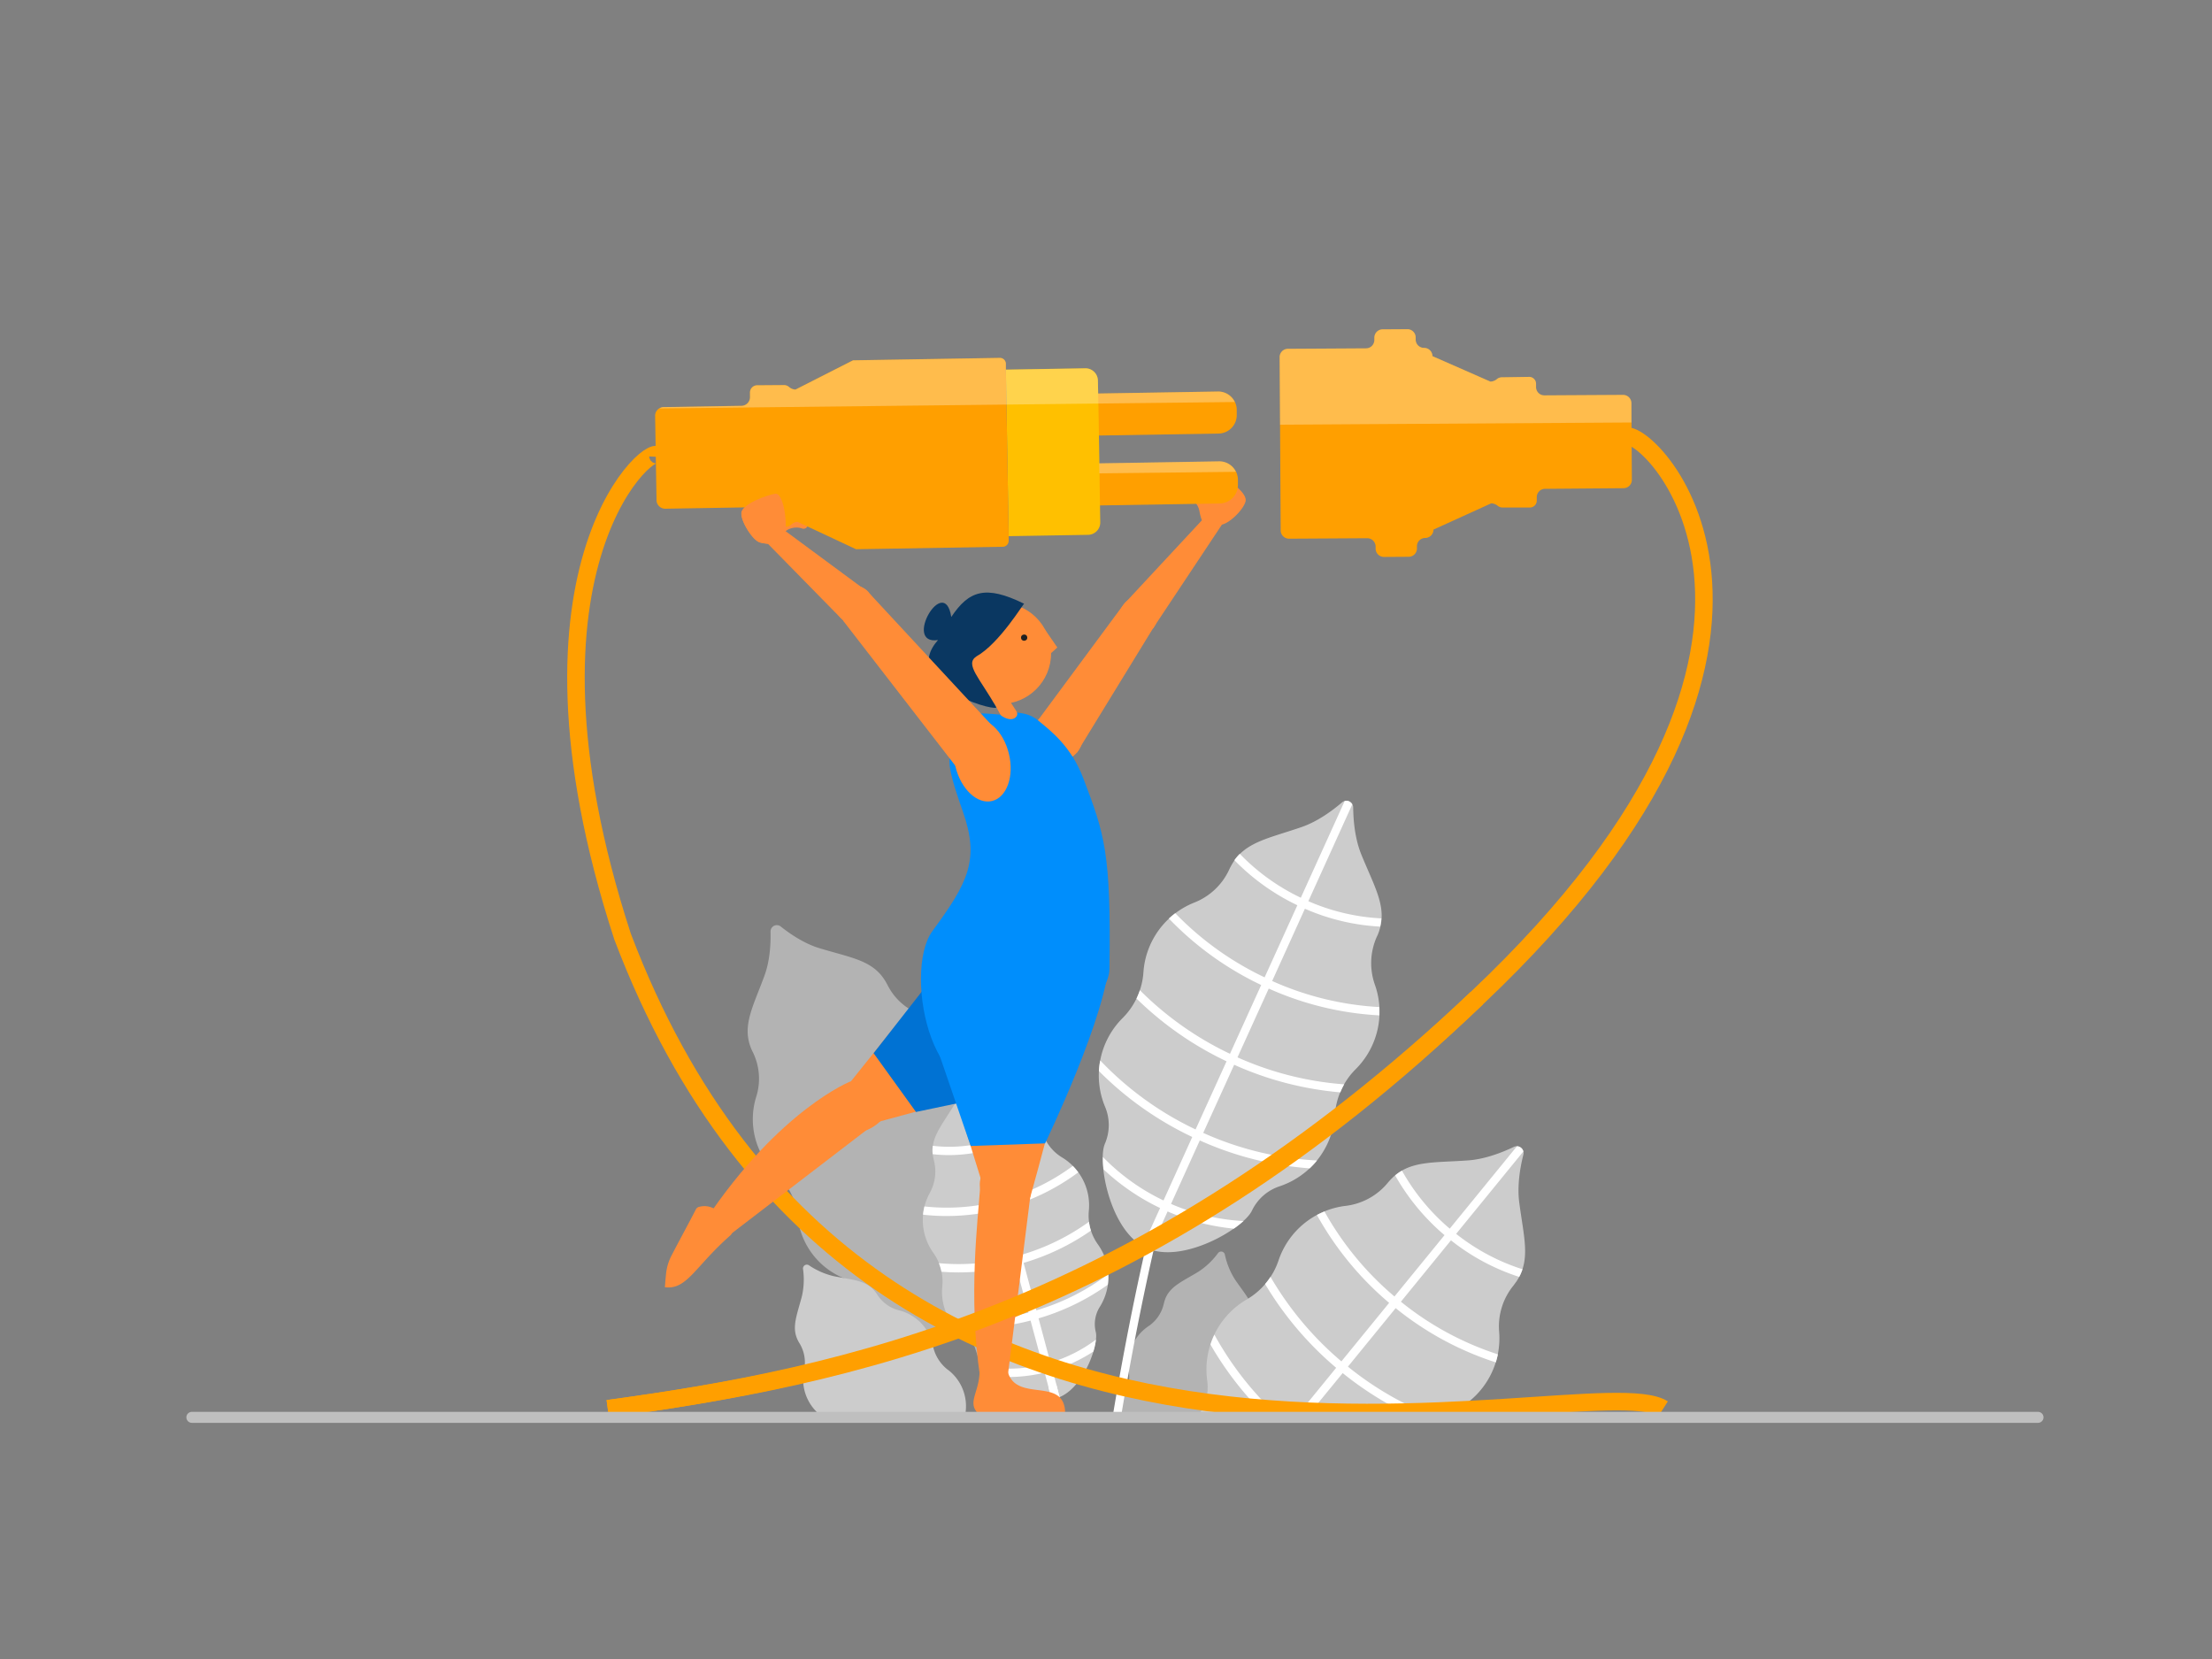<svg id="Layer_1" data-name="Layer 1" xmlns="http://www.w3.org/2000/svg" viewBox="0 0 1000 750"><rect x="0" y="0" width="1000" height="750" fill="#808080" stroke="none"/><defs><style>.cls-1{fill:#ff9f00;}.cls-2,.cls-5{fill:#fff;}.cls-10,.cls-2{opacity:0.3;}.cls-3{fill:#b3b3b3;}.cls-4{fill:#ccc;}.cls-15,.cls-6,.cls-8{fill:none;}.cls-6{stroke:#ff9f00;stroke-miterlimit:10;stroke-width:7.92px;}.cls-7{fill:#ff8c37;}.cls-9{fill:#ffc000;}.cls-11{fill:#0072d3;}.cls-12{fill:#212121;}.cls-13{fill:#0a3761;}.cls-14{fill:#008efc;}.cls-15{stroke:#bfbfbf;stroke-linecap:round;stroke-width:4.98px;}</style></defs><path class="cls-1" d="M733.7,178.53l-35.5.21a3.74,3.74,0,0,1-3.78-3.73v-1.54a3.11,3.11,0,0,0-3.13-3.09l-12.32.19a3.54,3.54,0,0,0-2.17.74,4.92,4.92,0,0,1-3,1.21L647.58,161a3.76,3.76,0,0,0-3.78-3.73A3.76,3.76,0,0,1,640,153.5v-.95a3.75,3.75,0,0,0-3.78-3.73l-11.16.07a3.75,3.75,0,0,0-3.74,3.77v1a3.43,3.43,0,0,1-.14,1,3.73,3.73,0,0,1-3.59,2.82l-35.36.21a3.75,3.75,0,0,0-3.73,3.78l.47,78.33a3.76,3.76,0,0,0,3.78,3.73l35.36-.21a3.75,3.75,0,0,1,3.63,2.77,3.44,3.44,0,0,1,.15,1v.95a3.77,3.77,0,0,0,3.78,3.74l11.17-.07a3.75,3.75,0,0,0,3.73-3.78v-.95a3.76,3.76,0,0,1,3.74-3.78,3.76,3.76,0,0,0,3.73-3.78l26.11-11.87a5,5,0,0,1,3,1.17,3.49,3.49,0,0,0,2.18.72l12.32,0a3.11,3.11,0,0,0,3.09-3.13v-1.54a3.76,3.76,0,0,1,3.73-3.78L734,220.7a3.77,3.77,0,0,0,3.73-3.78l-.21-34.66A3.75,3.75,0,0,0,733.7,178.53Z"/><path class="cls-2" d="M733.7,178.53l-35.5.21a3.74,3.74,0,0,1-3.78-3.73v-1.54a3.11,3.11,0,0,0-3.13-3.09l-12.32.19a3.54,3.54,0,0,0-2.17.74,4.92,4.92,0,0,1-3,1.21L647.58,161a3.76,3.76,0,0,0-3.78-3.73A3.76,3.76,0,0,1,640,153.5v-.95a3.75,3.75,0,0,0-3.78-3.73l-11.16.07a3.75,3.75,0,0,0-3.74,3.77v1a3.43,3.43,0,0,1-.14,1,3.73,3.73,0,0,1-3.59,2.82l-35.36.21a3.75,3.75,0,0,0-3.73,3.78L578.7,192l158.83-1,0-8.78A3.75,3.75,0,0,0,733.7,178.53Z"/><path class="cls-3" d="M455.4,515.9a33.87,33.87,0,0,0-7.27-9.75,30,30,0,0,1-9.41-18.94,34,34,0,0,0-22.4-28.56,27,27,0,0,1-15.06-13.29c-.36-.7-.75-1.4-1.18-2.09-5.71-9.22-15.52-10.32-29.69-14.63-6.85-2.08-13.22-6.43-17.43-9.78a2.85,2.85,0,0,0-4.62,2.31c.13,5.38-.24,13.09-2.71,19.82-5.1,13.93-10.14,22.43-6.24,32.56.29.75.61,1.49,1,2.2a27.18,27.18,0,0,1,1.51,20,34.06,34.06,0,0,0,9.25,35.12,30,30,0,0,1,9.41,18.93A34,34,0,0,0,384.72,579a19.68,19.68,0,0,1,11.9,9.66l.15.28c3.68,6.81,26.92,19.88,42.16,15,3.81,11,7.55,22.88,11.14,35.64H454c-3.73-13.33-7.62-25.68-11.6-37.15,14.36-8.16,18.36-36.48,15.06-43.74-.05-.1-.09-.2-.14-.29a19.75,19.75,0,0,1-.53-15.33A34,34,0,0,0,455.4,515.9Z"/><path class="cls-3" d="M566.65,598.17q.15-.7.24-1.44c.78-6.57-3.47-10.83-8.58-18.29a34.5,34.5,0,0,1-4.58-11.29,1.73,1.73,0,0,0-3.07-.67,34,34,0,0,1-8.82,8.4c-7.72,4.69-13.35,6.81-15.33,13.12q-.22.71-.39,1.41a16.51,16.51,0,0,1-6.89,10.11,20.61,20.61,0,0,0-8.69,12.83,20.85,20.85,0,0,0-.25,7.41,18.27,18.27,0,0,1-2.71,12.6,20.76,20.76,0,0,0-2.83,6.86c0,.11,0,.23-.06.35h61.19a18.37,18.37,0,0,1,2.7-7.21,20.74,20.74,0,0,0,.19-22.13A16.56,16.56,0,0,1,566.65,598.17Z"/><path class="cls-4" d="M428.58,619.31a18.32,18.32,0,0,1-6.83-10.92,20.67,20.67,0,0,0-15.27-16,16.48,16.48,0,0,1-9.92-7.16q-.39-.62-.84-1.2c-4-5.26-10-5.33-18.87-7.11A33.84,33.84,0,0,1,365.7,572a1.74,1.74,0,0,0-2.67,1.67,34.08,34.08,0,0,1-.47,12.19c-2.27,8.74-4.82,14.2-1.85,20.11.22.44.46.86.71,1.28a16.57,16.57,0,0,1,2.11,12.06,20.62,20.62,0,0,0,7.06,20.22h65.76a20.67,20.67,0,0,0-7.77-20.26Z"/><path class="cls-4" d="M688.68,522a3.07,3.07,0,0,0-4.3-3.52c-5.22,2.51-13,5.56-20.64,6.11-15.91,1.15-26.47-.05-34.67,8.28-.62.62-1.19,1.26-1.74,1.92a29.15,29.15,0,0,1-19,10.36A36.59,36.59,0,0,0,578,569.82a32.29,32.29,0,0,1-14.4,17.65,36.61,36.61,0,0,0-17.84,36.71,21.31,21.31,0,0,1-3.8,15.39H655.47a34.14,34.14,0,0,1,4.19-2.93A36.62,36.62,0,0,0,677.73,602a29.22,29.22,0,0,1,6.36-20.69c.53-.67,1-1.36,1.53-2.08,6.51-9.72,3.24-19.85,1.19-35.69C685.82,535.84,687.26,527.64,688.68,522Z"/><path class="cls-5" d="M685.79,518.2,655.4,555.45a95.78,95.78,0,0,1-21.6-26.22,20.83,20.83,0,0,0-3.08,2.15,99.5,99.5,0,0,0,22.32,27l-22.63,27.73a138.61,138.61,0,0,1-31.65-38.43c-1.15.48-2.29,1-3.4,1.6A142.46,142.46,0,0,0,628,589l-21.58,26.45a146.39,146.39,0,0,1-32.05-38.22,31,31,0,0,1-2.44,3.25,150.32,150.32,0,0,0,32.13,37.87l-17.31,21.22h4.83L607,620.74a150.56,150.56,0,0,0,29.9,18.83h9.32a145,145,0,0,1-36.85-21.74l21.58-26.45a140.4,140.4,0,0,0,45.27,24.53c.37-1.2.69-2.41.94-3.64a136.66,136.66,0,0,1-43.84-23.79l22.63-27.75a97.81,97.81,0,0,0,30.85,16.53,22.15,22.15,0,0,0,1.49-3.46,94.29,94.29,0,0,1-30-16l30.39-37.26A3.09,3.09,0,0,0,685.79,518.2Z"/><path class="cls-5" d="M549,603.36a37.73,37.73,0,0,0-1.79,4.46,148.91,148.91,0,0,0,24.53,31.75h5.4A145,145,0,0,1,549,603.36Z"/><path class="cls-4" d="M516.92,439.56A36.6,36.6,0,0,1,540,408a29.13,29.13,0,0,0,15.7-14.88c.36-.77.76-1.54,1.19-2.29,5.8-10.15,16.32-11.71,31.41-16.89,7.29-2.5,14-7.42,18.39-11.19a3.07,3.07,0,0,1,5.06,2.3c.06,5.8.76,14.1,3.67,21.24,6,14.8,11.78,23.76,8,34.81-.29.83-.6,1.63-1,2.41a29.26,29.26,0,0,0-.87,21.63,36.65,36.65,0,0,1-8.62,38.16A32.27,32.27,0,0,0,603.48,504a36.66,36.66,0,0,1-25,32.3,21.22,21.22,0,0,0-12.43,10.85c-.05.11-.11.21-.16.32-3.89,7.84-31.19,24.2-47.67,16.72s-22.15-38.82-18.77-47c0-.11.08-.21.13-.32a21.28,21.28,0,0,0,0-16.52,36.67,36.67,0,0,1,7.89-40.07A32.3,32.3,0,0,0,516.92,439.56Z"/><path class="cls-5" d="M521.94,555.27a1.87,1.87,0,0,0-2.27,1.37c-.16.67-8.57,35.11-16.52,82.93h3.79c7.9-47.33,16.2-81.37,16.37-82A1.88,1.88,0,0,0,521.94,555.27Z"/><path class="cls-5" d="M589.92,410.82a97.52,97.52,0,0,0,34,8.08,20.3,20.3,0,0,0,.56-3.72,94.15,94.15,0,0,1-33-7.77l19.86-43.77a3.07,3.07,0,0,0-3.41-1.56l-19.86,43.77A95.42,95.42,0,0,1,560.48,386a21.27,21.27,0,0,0-2.43,2.87,99.51,99.51,0,0,0,28.46,20.37l-14.8,32.6a138.49,138.49,0,0,1-40.4-29,36.38,36.38,0,0,0-2.88,2.41,142.35,142.35,0,0,0,41.73,30.05l-14.11,31.1a145.84,145.84,0,0,1-40.73-28.75,33.41,33.41,0,0,1-1.53,3.77A149.89,149.89,0,0,0,554.5,479.8l-14,30.8a145.37,145.37,0,0,1-43.11-31.19,35.48,35.48,0,0,0-.6,4.78A149.59,149.59,0,0,0,539,514l-13,28.7a95.5,95.5,0,0,1-27.38-19.62,42.34,42.34,0,0,0,.27,5.56,100.18,100.18,0,0,0,25.56,17.48l-7.81,17.19c.55.32,1.1.61,1.67.87a18.43,18.43,0,0,0,1.74.68l7.8-17.19a98.26,98.26,0,0,0,29.94,7.78,42,42,0,0,0,4.36-3.44,94,94,0,0,1-32.75-7.75l13-28.69a147.53,147.53,0,0,0,49.69,12.62,36.12,36.12,0,0,0,3.31-3.56,143.3,143.3,0,0,1-51.45-12.47l14-30.8a147.78,147.78,0,0,0,48,12.47,31.48,31.48,0,0,1,1.72-3.62A143.72,143.72,0,0,1,559.45,478l14.12-31.09a140.25,140.25,0,0,0,50,12.12c0-1.26,0-2.51,0-3.76a136.43,136.43,0,0,1-48.45-11.78Z"/><path class="cls-4" d="M492.24,547.37a25.3,25.3,0,0,0-12.15-24.15,20.21,20.21,0,0,1-9-11.92c-.16-.57-.34-1.14-.55-1.7-2.81-7.58-9.81-9.82-19.51-15.06a41.7,41.7,0,0,1-11.28-9.71,2.12,2.12,0,0,0-3.71,1,41.78,41.78,0,0,1-4.9,14.06c-5.77,9.41-10.7,14.87-9.34,22.84.1.59.22,1.17.37,1.75a20.17,20.17,0,0,1-1.84,14.84,25.37,25.37,0,0,0,1.58,27,22.33,22.33,0,0,1,4.08,15.2,25.31,25.31,0,0,0,13.37,24.84,14.66,14.66,0,0,1,7.26,8.81c0,.08.05.15.07.23,1.77,5.79,18.54,20,30.62,16.79s19.47-24,18.09-29.91c0-.08,0-.16-.05-.23a14.66,14.66,0,0,1,1.87-11.27,25.36,25.36,0,0,0-.87-28.21A22.33,22.33,0,0,1,492.24,547.37Z"/><path class="cls-5" d="M475.44,625.17a1.86,1.86,0,0,0-1.37,2.27c.05.21,1.11,4.56,2.65,12.13h3.82c-1.64-8.14-2.78-12.81-2.84-13A1.86,1.86,0,0,0,475.44,625.17Z"/><path class="cls-5" d="M501,576a100,100,0,0,1-32.49,16.38l-5.76-21.46a104.43,104.43,0,0,0,30.43-14.58,22.44,22.44,0,0,1-.88-4,100.15,100.15,0,0,1-30.52,14.93L456,545.63A99.06,99.06,0,0,0,487.45,530,24.72,24.72,0,0,0,485,527.1,95.15,95.15,0,0,1,455,542l-6.11-22.76a69.4,69.4,0,0,0,21.24-10.52,14.94,14.94,0,0,0-1.93-3.23,65.63,65.63,0,0,1-20.28,10.13l-8.28-30.85a2.1,2.1,0,0,0-3.61,1l8.28,30.86A64.61,64.61,0,0,1,421.7,518a15.36,15.36,0,0,0-.05,3.78,65.12,65.12,0,0,0,7.39.42,69,69,0,0,0,16.25-2L451.4,543a93.66,93.66,0,0,1-33.48,2.41,24.51,24.51,0,0,0-.64,3.72,93.7,93.7,0,0,0,10.72.61,98.9,98.9,0,0,0,24.38-3.1l5.82,21.66a98.91,98.91,0,0,1-33.74,2.76,22.54,22.54,0,0,1,1.15,3.86c2.6.2,5.22.32,7.84.32a103.64,103.64,0,0,0,25.72-3.3l5.76,21.45a98.53,98.53,0,0,1-36.12,2.47,25,25,0,0,0,2.67,4.06c2.89.26,5.79.4,8.7.4A103.58,103.58,0,0,0,465.9,597l5.35,19.91a64.28,64.28,0,0,1-23,1.37,30,30,0,0,0,3.74,4.11c1.32.08,2.64.13,4,.13a69.06,69.06,0,0,0,16.26-2l3.21,12a14.22,14.22,0,0,0,1.84-.35,13.74,13.74,0,0,0,1.77-.62l-3.21-12A70.09,70.09,0,0,0,494.28,611a30.25,30.25,0,0,0,1.16-5.39A65.21,65.21,0,0,1,474.86,616L469.51,596a104.07,104.07,0,0,0,31.3-15.2A25.5,25.5,0,0,0,501,576Z"/><path class="cls-6" d="M667.67,451.21C516.55,596.58,379.82,622.48,274.76,636.87"/><path class="cls-6" d="M297.44,206.56c.54-9.65-71.61,46-16,216.82C394.76,722.45,717.63,615,751.87,636.87"/><path class="cls-7" d="M542.22,231c-.73-3.84-4.22-6.76-7.4-6.68a2.16,2.16,0,0,1-2.15-1.93c-.17-1.54.27-3.34,3.18-3.6,2.77,0,7.14,3.43,8.5,4.46.13-4.06,3.18-10.43,6.54-8.77s13.31,8.17,12.18,12.27-8.14,10.64-11.36,10.43S544.42,242.63,542.22,231Z"/><path class="cls-7" d="M353.75,242.57c.7-3.68,5.93-4.76,8.79-3.67a2,2,0,0,0,2.55-1.05c.64-1.33.79-3.1-1.77-4.28-2.5-.89-7.54.81-9.1,1.31,1.15-3.71-.46-11.31-4-10.9s-14.78,3.87-15,7.93,5.08,12.35,8.07,13.2S352.92,246.9,353.75,242.57Z"/><path class="cls-1" d="M550.58,177l-55.61.92h-.25l.32,19h.25l55.61-.92a8.35,8.35,0,0,0,8.21-8.49l0-2.28A8.34,8.34,0,0,0,550.58,177Z"/><path class="cls-1" d="M551.11,208.59l-55.61.93h-.25l.32,19h.24l55.62-.93a8.35,8.35,0,0,0,8.21-8.49l0-2.28A8.35,8.35,0,0,0,551.11,208.59Z"/><rect class="cls-8" x="496.87" y="199.48" width="0.18" height="9.13" transform="translate(-3.34 8.32) rotate(-0.96)"/><path class="cls-9" d="M490.63,166.49l-35.38.59h-.51L456,242.38h.51l35.38-.59a5.61,5.61,0,0,0,5.52-5.7l-.23-13.78L497,208.61l-.15-9.13-.23-13.69L496.34,172A5.62,5.62,0,0,0,490.63,166.49Z"/><path class="cls-1" d="M452.08,161.78l-66.48,1.11-26,13.21a4.82,4.82,0,0,1-3-1.25,3.38,3.38,0,0,0-2.18-.77l-12.32.09a3.26,3.26,0,0,0-3.06,3.44l0,1.68a3.94,3.94,0,0,1-3.69,4.16l-35.5.59a3.93,3.93,0,0,0-3.68,4.16l.63,37.78a3.93,3.93,0,0,0,3.82,4l35.5-.59a3.93,3.93,0,0,1,3.82,4l0,1.68a3.26,3.26,0,0,0,3.17,3.34l12.32-.33a3.37,3.37,0,0,0,2.16-.83,4.74,4.74,0,0,1,2.95-1.35L387,248.29l66.47-1.11a2.71,2.71,0,0,0,2.53-2.85l0-2-1.26-75.29,0-2.55A2.7,2.7,0,0,0,452.08,161.78Z"/><g class="cls-10"><path class="cls-5" d="M550.59,177l-54.15.9-.1-5.85a5.61,5.61,0,0,0-5.7-5.52l-35.38.59h-.52l0-2.55a2.7,2.7,0,0,0-2.62-2.76l-66.48,1.11-26,13.21a4.82,4.82,0,0,1-3-1.25,3.38,3.38,0,0,0-2.18-.77l-12.32.09a3.26,3.26,0,0,0-3.06,3.44l0,1.68a3.94,3.94,0,0,1-3.68,4.16l-35.5.59a3.42,3.42,0,0,0-1.77.58l260.09-2.9A8.33,8.33,0,0,0,550.59,177Z"/></g><g class="cls-10"><path class="cls-5" d="M497,214l61.73-.69a8.36,8.36,0,0,0-7.66-4.77l-54.15.91"/></g><path class="cls-7" d="M395.51,507.59l-12.7-16.39,56.78-70.87,30.92,44.24a16.36,16.36,0,0,1-9.14,25.18Z"/><path class="cls-11" d="M414.09,502.69l-19.15-26.57,47.72-61,27.19,38.92a26,26,0,0,1-16,40.32Z"/><path class="cls-7" d="M330.41,558.29c-16.27,14.25-19.78,24.9-29.82,23.64.09-1.55.3-3.82.52-6.06a22.75,22.75,0,0,1,2.48-8.29c3.88-7.48,8.17-15.3,11-20.84a2.16,2.16,0,0,1,1.33-1.11c6.34-1.72,9.53,3,17.3,7.31C330.37,557.25,332.87,554.2,330.41,558.29Z"/><path class="cls-7" d="M395.15,508.25,325.8,561.4s-8.45-7.41-6.78-9.91c33.66-50.17,65.55-62.64,65.55-62.64l12,17.15"/><ellipse class="cls-7" cx="390.01" cy="500.03" rx="14.41" ry="10.43" transform="translate(-224.14 342.03) rotate(-37.62)"/><path class="cls-7" d="M465.72,541.36l-22-7.4L419.34,455.3s67.89-29.59,71.25-20.65C488.84,459.27,465.72,541.36,465.72,541.36Z"/><circle class="cls-7" cx="454.37" cy="535.51" r="11.44"/><path class="cls-7" d="M466.13,538.08,455,626.72l-11.91-4.18c-5.48-36.12-.93-71.78,0-85.54l22.43-1.48"/><circle class="cls-7" cx="478.18" cy="332.77" r="11.44"/><polygon class="cls-7" points="486.8 340.29 468.5 326.63 507.41 274.02 521.76 283.24 486.8 340.29"/><g id="forearm_2" data-name="forearm 2"><polygon class="cls-7" points="508.27 272.94 521.1 284.29 553.9 234.92 547.98 230.24 508.27 272.94"/></g><circle class="cls-7" cx="514.75" cy="278.44" r="8.58"/><g id="head_and_neck" data-name="head and neck"><polygon class="cls-7" points="455.81 329.56 462.4 326.01 455.75 315.73 449.15 317.36 455.81 329.56"/><circle class="cls-7" cx="452.3" cy="295.39" r="22.87"/></g><circle class="cls-12" cx="462.99" cy="288.29" r="1.41" transform="translate(-30.26 55.53) rotate(-6.65)"/><polygon class="cls-7" points="472.34 284.5 477.99 292.71 474.9 295.51 472.34 284.5"/><path class="cls-13" d="M430.05,278.92c-3.09-19.93-22.13,12.86-6,10.43-17.27,19.53,23.65,32,26.41,30.54-7.43-13.33-14.53-19.58-9-23.17,10.32-5.79,21.22-23.93,21.53-23.78C445.46,264.31,438,267.05,430.05,278.92Z"/><path class="cls-14" d="M501.56,438.08c-.17,10.66-14.84,25.32-44.49,46.85-34.57,25.12-49.5-45.07-35.51-64.07,16.16-21.94,21.39-32.23,13.72-54-11-31.28-5.33-23.18,3.9-43.94,2.55.09,1.18-1,12.82.15,5.82,4.44,8.68.52,7.69-1,1.29.39,5.51.25,9.49,3.52,6.11,5,15.12,11.9,20.62,26.41C499.27,377,502.37,385.17,501.56,438.08Z"/><path class="cls-14" d="M472.45,516.9l-33.63,1.17L423,471.93s75.25-48.32,78.61-39.38C501,457.88,472.45,516.9,472.45,516.9Z"/><path class="cls-8" d="M444.22,399l1-3.2-2,3Z"/><ellipse class="cls-7" cx="444.02" cy="343.71" rx="12.42" ry="18.97" transform="translate(-68.4 114.1) rotate(-13.61)"/><circle class="cls-7" cx="386.2" cy="273.3" r="8.58"/><polygon class="cls-7" points="381.65 281 391.28 266.81 343.08 231.21 339.85 238.38 381.65 281"/><polygon class="cls-7" points="448.77 328.31 432.57 347.05 381.17 280.61 393.37 268.58 448.77 328.31"/><path class="cls-7" d="M354.7,242.29c1.57-6.07-.57-19.66-4.26-19.08s-15.17,4.62-15.3,8.84,5.63,12.56,8.75,13.31S353.56,246.72,354.7,242.29Z"/><path class="cls-7" d="M455.63,620.31c4.06,13.67,24.81,2.28,25.86,17.5a1,1,0,0,1-1,1.12c-9.53.09-27.43.31-37,.41a2.18,2.18,0,0,1-1.66-.72c-4.36-4.8.77-9.34,1-18.15A50,50,0,0,0,455.63,620.31Z"/><path class="cls-6" d="M734.2,197.63c7.88-8.32,109.06,87.6-66.53,253.58-152.38,144-287.85,171.27-392.91,185.66"/><line class="cls-15" x1="86.74" y1="640.75" x2="921.34" y2="640.75"/></svg>